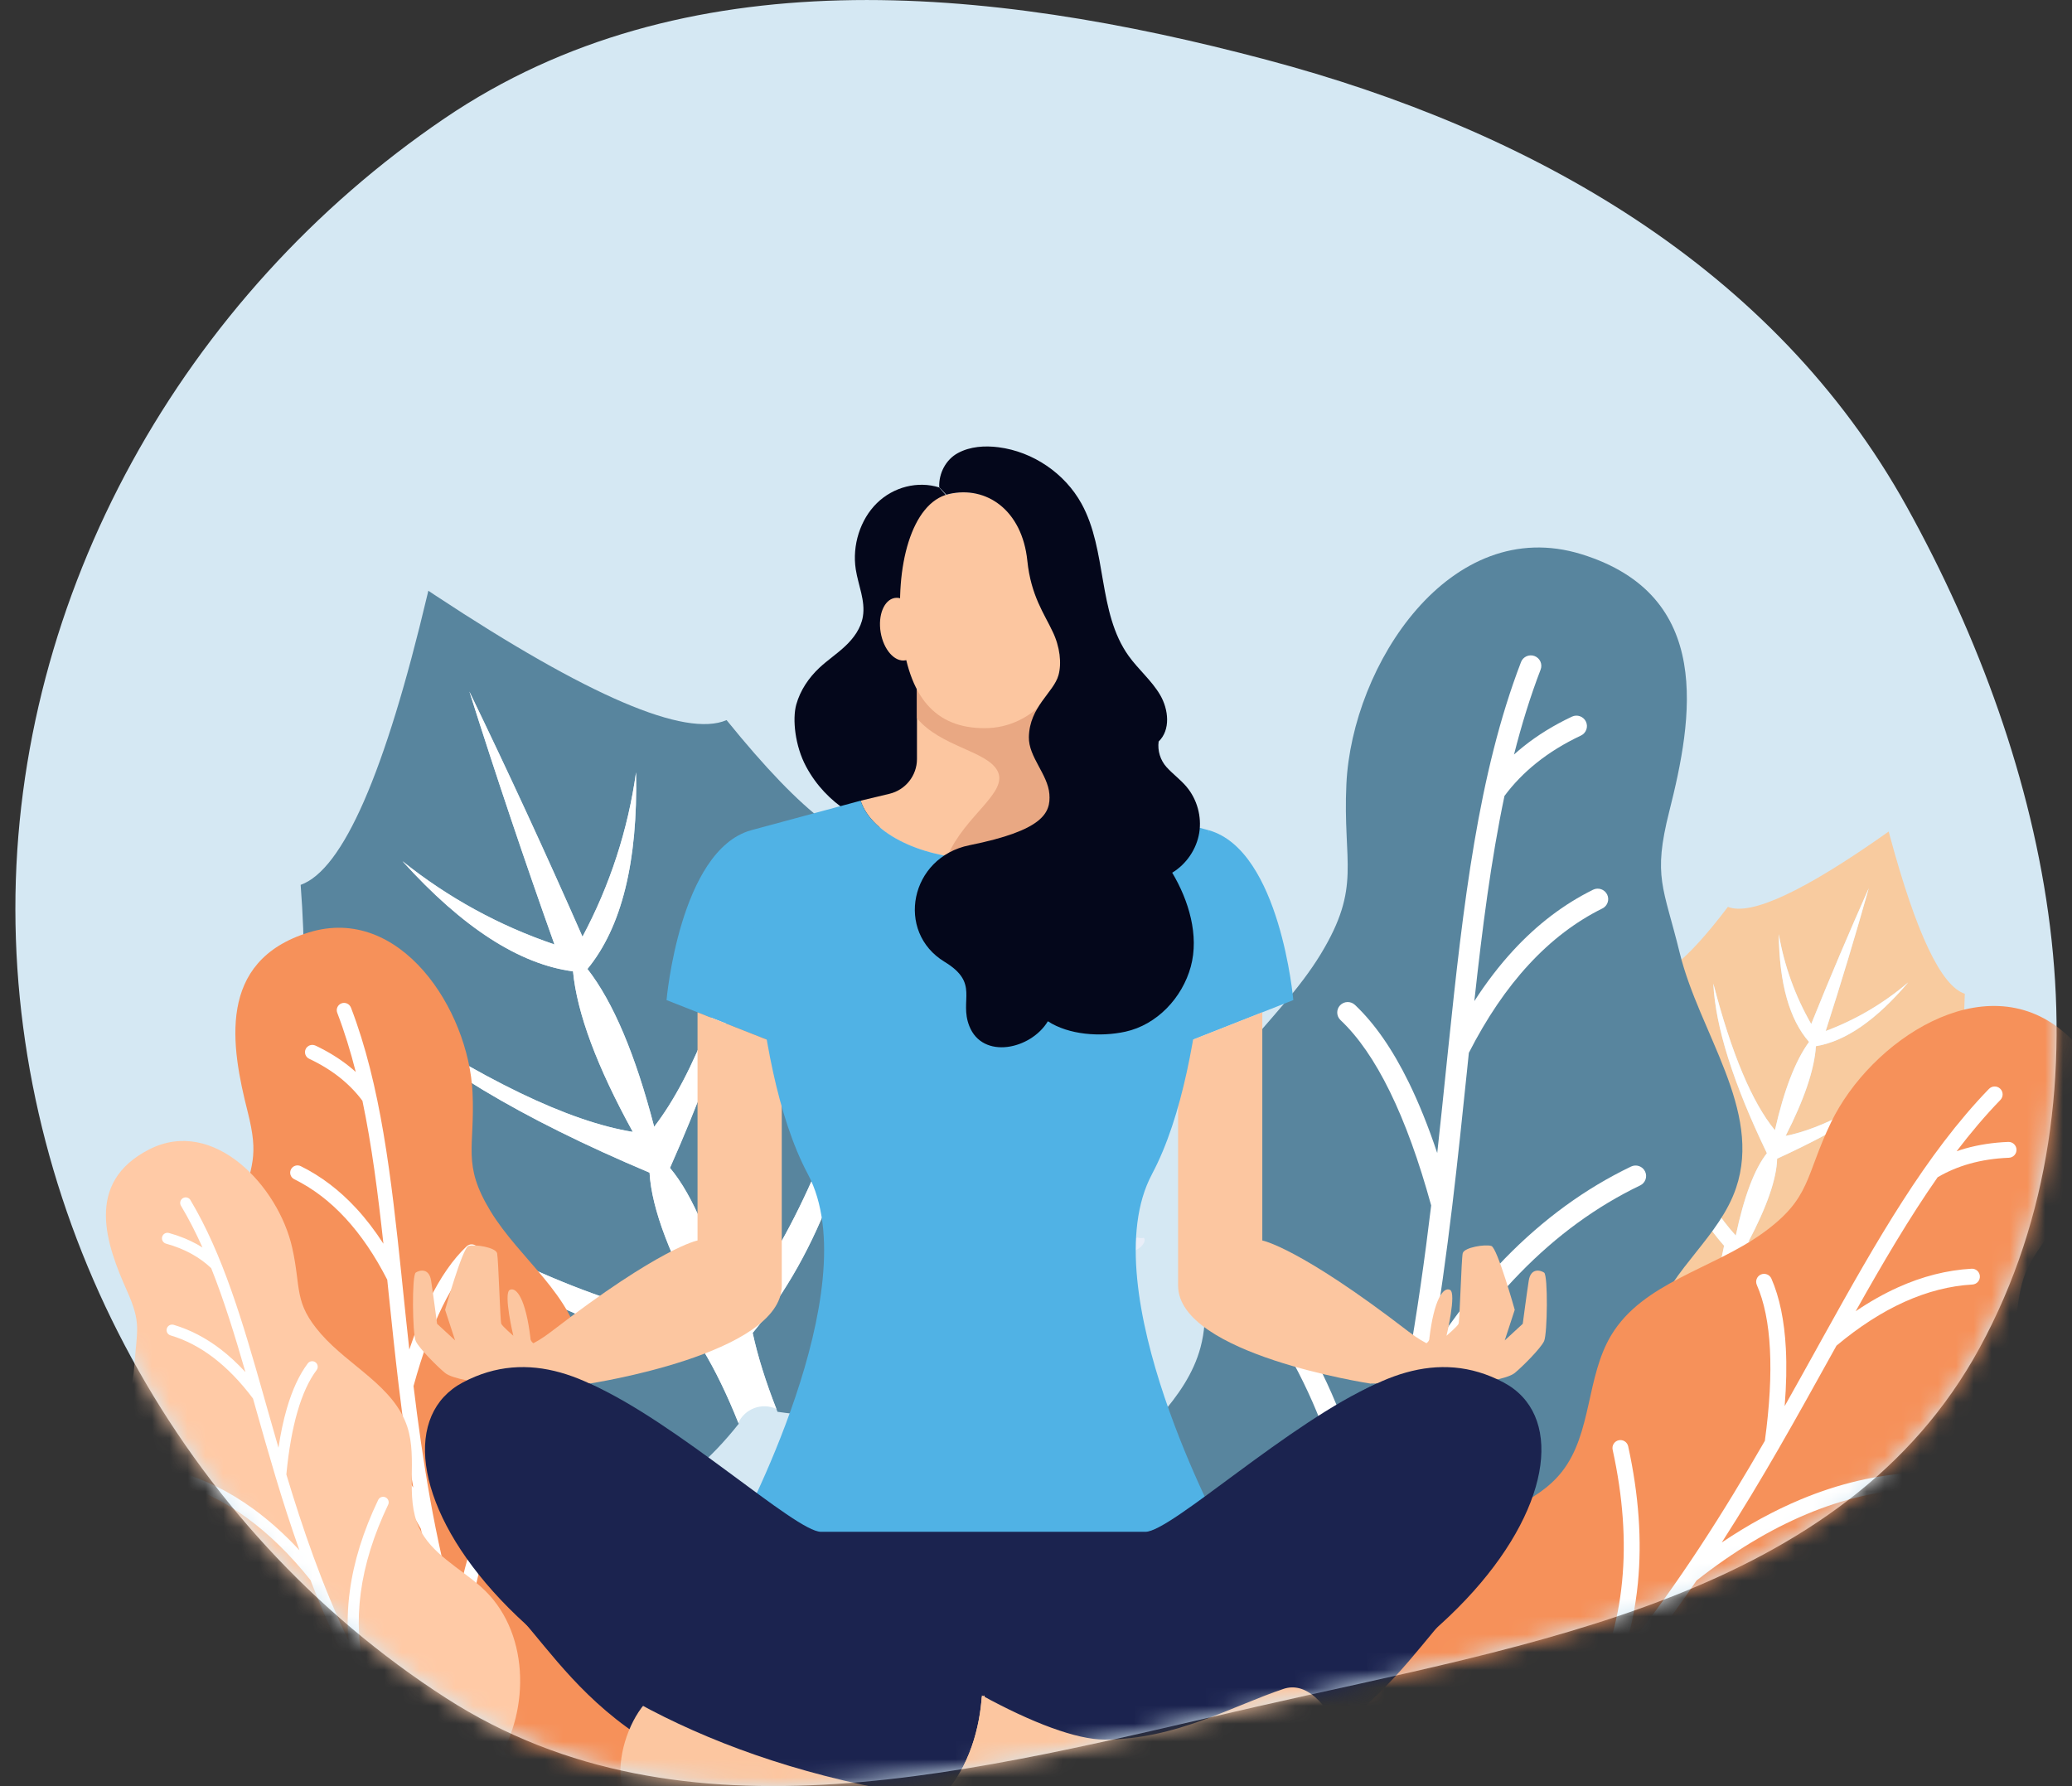<svg xmlns="http://www.w3.org/2000/svg" width="116" height="100" viewBox="0 0 116 100" fill="none"><rect x="0" y="0" width="116" height="100" fill="#333333" stroke="none"/><path fill-rule="evenodd" clip-rule="evenodd" d="M0.861 50.915C0.842 33.237 10.283 16.546 24.878 6.634C38.278 -2.466 55.262 -0.807 70.906 3.347C85.712 7.278 99.311 14.943 106.751 28.372C114.774 42.854 118.747 60.888 110.844 75.436C103.244 89.427 85.73 92.032 70.244 95.574C54.764 99.114 38.338 103.674 24.976 95.073C10.161 85.537 0.881 68.573 0.861 50.915Z" fill="#D5E8F3"></path><mask id="mask0_519_19979" style="mask-type:alpha" maskUnits="userSpaceOnUse" x="0" y="-1" width="116" height="101"><path fill-rule="evenodd" clip-rule="evenodd" d="M0.861 50.911C0.842 33.233 10.283 16.542 24.878 6.63C38.278 -2.47 55.262 -0.811 70.906 3.343C85.712 7.274 99.311 14.939 106.751 28.368C114.774 42.85 118.747 60.884 110.844 75.433C103.244 89.423 85.73 92.028 70.244 95.57C54.764 99.11 38.338 103.67 24.976 95.069C10.161 85.533 0.881 68.569 0.861 50.911Z" fill="#D5E8F3"></path></mask><g mask="url(#mask0_519_19979)"><g clip-path="url(#clip0_519_19979)"><path fill-rule="evenodd" clip-rule="evenodd" d="M104.621 49.731C103.865 52.409 103.062 55.073 102.21 57.723C103.897 57.093 105.461 56.172 106.829 55.002C105.038 57.112 103.316 58.302 101.663 58.573C101.581 59.866 101.016 61.54 99.969 63.594C101.95 63.21 104.587 61.833 107.879 59.464C106.236 61.256 103.441 63.058 99.491 64.871C99.463 65.994 98.926 67.547 97.881 69.531C100.477 69.162 103.736 67.715 107.659 65.188C104.416 68.147 101.203 69.88 98.02 70.385C97.65 71.045 97.302 71.823 96.977 72.721C98.798 74.876 100.819 75.766 103.043 75.39C103.287 73.916 104.526 72.809 106.76 72.067C106.985 70.512 108.046 68.811 109.941 66.96C108.88 65.953 109.313 64.162 111.241 61.589C110.245 61.42 109.831 59.435 109.999 55.637C108.678 55.21 107.279 52.263 105.802 46.797C105.781 46.717 105.759 46.636 105.737 46.555C105.7 46.581 105.664 46.606 105.628 46.632C100.991 49.904 98.027 51.284 96.736 50.773C94.434 53.806 92.846 55.071 91.97 54.569C91.807 57.776 90.995 59.43 89.533 59.53C89.809 62.16 89.536 64.145 88.714 65.485C89.96 67.476 90.204 69.117 89.45 70.408C90.922 72.111 93.049 72.711 95.83 72.208C96.155 71.31 96.385 70.49 96.522 69.746C94.394 67.333 93.029 63.957 92.425 59.617C93.829 64.056 95.412 67.242 97.176 69.176C97.641 66.985 98.222 65.447 98.919 64.564C97.037 60.657 96.038 57.493 95.92 55.068C96.939 58.986 98.088 61.722 99.368 63.277C99.877 61.03 100.513 59.382 101.278 58.334C100.178 57.075 99.613 55.063 99.585 52.3C99.889 54.07 100.504 55.773 101.4 57.331C102.428 54.779 103.502 52.245 104.62 49.731L104.621 49.731Z" fill="#F8CB9F"></path><path fill-rule="evenodd" clip-rule="evenodd" d="M96.514 72.16C96.736 72.245 96.914 72.414 97.01 72.63C97.326 71.771 97.662 71.022 98.02 70.385C101.203 69.88 104.416 68.147 107.659 65.188C103.736 67.714 100.477 69.162 97.881 69.53C98.926 67.547 99.463 65.994 99.492 64.871C103.441 63.058 106.236 61.256 107.879 59.463C104.587 61.833 101.951 63.21 99.969 63.594C101.016 61.54 101.581 59.866 101.663 58.572C103.315 58.302 105.038 57.112 106.829 55.002C105.461 56.172 103.898 57.092 102.21 57.723C103.062 55.073 103.866 52.409 104.621 49.73C103.502 52.245 102.428 54.778 101.4 57.331C100.504 55.772 99.89 54.07 99.585 52.3C99.614 55.062 100.178 57.074 101.278 58.333C100.514 59.382 99.877 61.029 99.368 63.277C98.088 61.721 96.939 58.985 95.921 55.068C96.038 57.492 97.038 60.658 98.919 64.564C98.223 65.447 97.642 66.984 97.177 69.175C95.413 67.242 93.83 64.055 92.426 59.616C93.029 63.957 94.394 67.333 96.522 69.745C96.387 70.479 96.16 71.29 95.842 72.175C96.055 72.084 96.295 72.077 96.513 72.159L96.514 72.16Z" fill="white"></path><path fill-rule="evenodd" clip-rule="evenodd" d="M26.279 38.718C28.473 43.254 30.583 47.829 32.611 52.441C34.143 49.572 35.158 46.457 35.61 43.238C35.714 48.238 34.807 51.908 32.888 54.248C34.331 56.101 35.576 59.047 36.623 63.083C38.851 60.198 40.775 55.183 42.395 48.039C42.32 52.431 40.691 58.214 37.509 65.387C38.819 66.944 39.957 69.693 40.922 73.631C44.002 70.034 46.686 64.181 48.975 56.07C48.129 63.957 45.85 70.142 42.138 74.625C42.428 75.963 42.891 77.435 43.529 79.041C48.589 79.793 52.403 78.589 54.968 75.426C53.53 73.133 53.881 70.15 56.021 66.48C54.459 64.101 53.852 60.526 54.202 55.753C51.552 55.652 49.989 52.706 49.514 46.913C47.957 47.871 45.012 45.672 40.677 40.316C38.37 41.312 32.931 38.982 24.36 33.326C24.233 33.243 24.107 33.159 23.98 33.074C23.962 33.154 23.943 33.233 23.924 33.311C21.562 43.284 19.198 48.694 16.832 49.541C17.353 56.403 16.716 60.015 14.924 60.379C18.557 64.926 19.442 68.139 17.58 70.021C21.113 73.261 23.128 76.281 23.623 79.081C27.705 80.296 30.009 82.231 30.537 84.883C34.579 85.438 38.187 83.714 41.358 79.712C40.72 78.107 40.046 76.718 39.338 75.545C33.552 74.81 27.642 71.858 21.607 66.686C28.847 71.036 34.825 73.472 39.541 73.991C37.539 70.462 36.48 67.682 36.365 65.653C29.118 62.596 23.958 59.492 20.885 56.343C26.974 60.444 31.822 62.786 35.428 63.37C33.417 59.713 32.302 56.717 32.08 54.381C29.074 53.985 25.892 51.929 22.533 48.213C25.073 50.251 27.953 51.829 31.041 52.875C29.369 48.184 27.782 43.464 26.279 38.717V38.718Z" fill="#58859E"></path><path fill-rule="evenodd" clip-rule="evenodd" d="M42.226 78.835C42.63 78.684 43.075 78.7 43.464 78.88C42.86 77.337 42.417 75.918 42.138 74.626C45.85 70.143 48.129 63.958 48.975 56.072C46.687 64.182 44.003 70.036 40.922 73.632C39.956 69.694 38.819 66.945 37.508 65.388C40.69 58.215 42.319 52.433 42.395 48.04C40.775 55.184 38.851 60.199 36.623 63.084C35.576 59.048 34.331 56.103 32.888 54.249C34.807 51.91 35.714 48.239 35.609 43.239C35.158 46.458 34.143 49.573 32.61 52.443C30.583 47.83 28.472 43.255 26.279 38.719C27.782 43.466 29.369 48.187 31.041 52.877C27.953 51.832 25.073 50.254 22.533 48.215C25.892 51.931 29.073 53.987 32.08 54.384C32.301 56.719 33.418 59.715 35.428 63.372C31.822 62.788 26.974 60.447 20.885 56.345C23.958 59.495 29.118 62.598 36.364 65.654C36.48 67.684 37.539 70.464 39.541 73.993C34.825 73.473 28.846 71.038 21.607 66.688C27.642 71.859 33.552 74.812 39.337 75.547C40.037 76.705 40.703 78.076 41.335 79.657C41.513 79.279 41.831 78.984 42.226 78.836V78.835Z" fill="white"></path><path fill-rule="evenodd" clip-rule="evenodd" d="M61.816 82.741C63.73 80.354 66.422 78.382 67.212 75.429C68.145 71.945 66.091 68.278 66.6 64.708C67.24 60.214 71.583 57.302 73.939 53.419C76.248 49.615 75.166 48.336 75.377 43.897C75.694 37.207 81.199 28.763 88.535 31.028C95.982 33.33 94.767 40.23 93.455 45.42C92.522 49.118 93.132 49.648 94.039 53.351C95.135 57.825 98.669 62.148 97.192 66.511C96.278 69.209 93.624 71.03 92.663 73.713C91.575 76.752 92.893 80.048 93.4 83.235C94.464 89.916 92.947 95.478 88.105 100.996H63.031C58.795 96.084 57.612 87.982 61.816 82.742V82.741Z" fill="#58859E"></path><path fill-rule="evenodd" clip-rule="evenodd" d="M85.152 37.068C85.268 36.766 85.609 36.615 85.912 36.73C86.215 36.845 86.368 37.185 86.251 37.488C85.669 39.003 85.181 40.591 84.762 42.243C84.93 42.092 85.105 41.944 85.284 41.8C86.083 41.16 86.991 40.6 88.005 40.122C88.299 39.984 88.65 40.11 88.788 40.402C88.927 40.695 88.8 41.044 88.507 41.182C87.575 41.621 86.745 42.132 86.019 42.714C85.331 43.264 84.733 43.881 84.227 44.562C83.475 48.142 82.983 51.991 82.54 56.049C83.221 54.992 83.949 54.045 84.723 53.207C86.067 51.75 87.555 50.619 89.187 49.813C89.478 49.67 89.829 49.789 89.974 50.078C90.117 50.368 89.999 50.719 89.708 50.862C88.213 51.601 86.84 52.648 85.589 54.003C84.346 55.348 83.228 56.997 82.233 58.944L82.12 60.045C81.869 62.462 81.612 64.944 81.308 67.477C81.307 67.501 81.304 67.526 81.299 67.55C80.981 70.197 80.611 72.901 80.143 75.65C81.415 73.694 82.783 71.964 84.249 70.461C86.397 68.258 88.751 66.541 91.314 65.311C91.607 65.172 91.959 65.294 92.099 65.586C92.24 65.877 92.117 66.228 91.824 66.368C89.386 67.538 87.142 69.174 85.093 71.277C83.047 73.375 81.195 75.938 79.533 78.963C78.809 82.605 77.887 86.314 76.662 90.066V90.067L76.657 90.082H76.656C76.055 91.922 75.381 93.772 74.623 95.628C76.404 94.104 78.294 92.787 80.295 91.678C83.082 90.132 86.076 88.989 89.274 88.251C89.591 88.177 89.907 88.374 89.981 88.689C90.055 89.005 89.857 89.32 89.541 89.394C86.443 90.109 83.55 91.211 80.866 92.701C78.21 94.174 75.75 96.031 73.487 98.269C73.076 99.176 72.644 100.086 72.189 100.996H70.872C72.788 97.235 74.303 93.484 75.519 89.772C75.739 86.912 75.4 84.051 74.498 81.194C73.584 78.295 72.092 75.391 70.022 72.483C69.835 72.219 69.897 71.853 70.162 71.666C70.426 71.479 70.793 71.541 70.981 71.805C73.121 74.812 74.666 77.824 75.618 80.841C76.159 82.555 76.507 84.268 76.665 85.981C78.43 79.627 79.409 73.416 80.124 67.489C79.433 64.977 78.662 62.851 77.81 61.112C76.963 59.383 76.042 58.048 75.048 57.112C74.813 56.89 74.802 56.519 75.024 56.284C75.247 56.05 75.619 56.039 75.855 56.26C76.956 57.298 77.961 58.745 78.87 60.6C79.435 61.755 79.966 63.072 80.463 64.555C80.635 62.989 80.795 61.445 80.951 59.927L81.074 58.744C81.075 58.723 81.077 58.701 81.081 58.68C81.918 50.626 82.763 43.296 85.152 37.07L85.152 37.068Z" fill="white"></path><path fill-rule="evenodd" clip-rule="evenodd" d="M81.517 85.887C83.56 84.79 86.021 84.211 87.45 82.388C89.135 80.236 88.796 77.076 90.212 74.739C91.993 71.797 95.884 71.05 98.681 69.041C101.419 67.074 101.046 65.863 102.512 62.834C104.722 58.267 111.068 54.011 115.504 57.754C120.007 61.556 117.109 66.003 114.653 69.233C112.903 71.532 113.17 72.082 112.701 74.93C112.135 78.369 113.311 82.424 110.985 85.027C109.546 86.637 107.156 87.121 105.689 88.706C104.028 90.502 103.967 93.187 103.372 95.556C102.854 97.623 102.082 99.423 100.997 100.995H77.82C77.515 100.447 77.255 99.874 77.045 99.283C75.374 94.568 76.929 88.352 81.518 85.887L81.517 85.887Z" fill="#F6915A"></path><path fill-rule="evenodd" clip-rule="evenodd" d="M111.351 60.964C111.522 60.788 111.804 60.782 111.981 60.953C112.158 61.122 112.162 61.404 111.992 61.58C111.136 62.464 110.324 63.425 109.541 64.453C109.703 64.396 109.869 64.345 110.037 64.297C110.784 64.088 111.582 63.966 112.431 63.932C112.677 63.923 112.884 64.114 112.893 64.359C112.902 64.604 112.711 64.81 112.465 64.819C111.685 64.85 110.955 64.96 110.276 65.151C109.634 65.331 109.034 65.584 108.479 65.909C106.891 68.18 105.404 70.716 103.889 73.412C104.677 72.877 105.467 72.432 106.254 72.077C107.624 71.459 108.997 71.11 110.372 71.031C110.617 71.016 110.828 71.203 110.842 71.448C110.857 71.692 110.669 71.902 110.424 71.916C109.163 71.989 107.896 72.313 106.621 72.887C105.355 73.458 104.086 74.275 102.815 75.338L102.408 76.071C101.515 77.682 100.598 79.334 99.633 81.009C99.625 81.026 99.616 81.042 99.606 81.058C98.597 82.808 97.535 84.582 96.392 86.358C97.859 85.371 99.327 84.57 100.794 83.956C102.946 83.056 105.096 82.555 107.247 82.455C107.492 82.444 107.701 82.633 107.712 82.878C107.723 83.122 107.533 83.331 107.288 83.342C105.242 83.437 103.193 83.915 101.14 84.774C99.092 85.632 97.04 86.869 94.982 88.487C93.395 90.809 91.65 93.121 89.681 95.372H89.681L89.673 95.381H89.673C88.707 96.485 87.688 97.575 86.608 98.644C88.301 98.109 90.01 97.749 91.733 97.567C94.134 97.312 96.559 97.401 99.006 97.831C99.249 97.874 99.411 98.103 99.368 98.345C99.326 98.586 99.095 98.748 98.852 98.706C96.481 98.289 94.139 98.203 91.827 98.448C89.538 98.691 87.273 99.257 85.031 100.147C84.722 100.431 84.409 100.713 84.091 100.994H82.732C85.049 99.024 87.11 96.954 88.972 94.829C89.976 92.901 90.59 90.809 90.811 88.552C91.037 86.263 90.86 83.8 90.283 81.163C90.231 80.924 90.383 80.688 90.623 80.635C90.863 80.583 91.1 80.734 91.153 80.974C91.749 83.699 91.93 86.254 91.696 88.637C91.564 89.99 91.298 91.286 90.898 92.526C94.017 88.622 96.545 84.584 98.805 80.666C99.071 78.713 99.166 77.004 99.089 75.541C99.014 74.085 98.769 72.885 98.355 71.939C98.257 71.715 98.359 71.453 98.584 71.355C98.809 71.258 99.072 71.36 99.171 71.584C99.628 72.632 99.898 73.936 99.98 75.498C100.031 76.469 100.009 77.543 99.914 78.722C100.5 77.682 101.07 76.654 101.631 75.643L102.067 74.856C102.075 74.841 102.083 74.827 102.091 74.813C105.069 69.45 107.836 64.594 111.352 60.962L111.351 60.964Z" fill="white"></path><path fill-rule="evenodd" clip-rule="evenodd" d="M49.675 54.32C50.119 57.68 50.007 61.15 49.804 64.521C49.92 64.503 50.037 64.488 50.154 64.475C50.045 62.926 50.801 60.66 50.703 59.478C50.558 57.724 50.199 55.998 49.675 54.32Z" fill="#E9EEF8"></path><path fill-rule="evenodd" clip-rule="evenodd" d="M57.162 66.64C56.435 66.643 55.005 66.69 53.639 66.582C52.594 66.637 51.548 66.692 50.503 66.76C50.164 66.783 49.655 66.788 49.431 67.089C49.417 67.108 49.356 67.001 49.44 67.131C49.518 67.253 49.632 67.324 49.761 67.386C50.204 67.6 50.805 67.588 51.284 67.625C51.886 67.674 52.488 67.707 53.092 67.727C55.468 67.81 57.847 67.701 60.219 67.556C61.009 67.507 62.096 67.601 62.741 67.054C63.152 66.705 63.433 66.178 63.622 65.644C62.943 65.809 62.257 65.942 61.538 66.035C61.332 66.061 61.127 66.085 60.921 66.105C59.715 66.478 58.426 66.634 57.163 66.64H57.162Z" fill="#E9EEF8"></path><path fill-rule="evenodd" clip-rule="evenodd" d="M59.737 69.951C56.882 70.104 54.015 70.188 51.163 69.937C50.76 69.901 50.349 69.858 49.947 69.787C50.854 71.579 54.576 71.246 56.212 71.16C57.917 71.07 59.608 70.857 61.286 70.553C61.978 70.426 62.772 70.351 63.424 70.071C63.669 69.967 63.975 69.791 64.065 69.525C64.096 69.433 64.083 69.293 64.007 69.306C63.889 69.326 63.776 69.315 63.67 69.285C62.502 69.932 61.032 69.882 59.737 69.952V69.951Z" fill="#E9EEF8"></path><path fill-rule="evenodd" clip-rule="evenodd" d="M61.657 72.796C60.413 73.04 59.156 73.224 57.894 73.355C56.656 73.485 55.411 73.556 54.167 73.56C53 73.562 51.777 73.522 50.663 73.145L50.436 73.059C50.39 73.115 50.334 73.165 50.26 73.2C49.894 73.37 49.889 73.976 50.062 74.323C50.279 74.761 50.865 74.96 51.299 75.085C52.794 75.515 54.439 75.604 55.986 75.54C57.623 75.473 59.298 75.18 60.834 74.596C61.337 74.405 61.763 74.156 61.965 73.641C62.083 73.342 62.136 73.023 62.161 72.699L61.658 72.795L61.657 72.796Z" fill="#E9EEF8"></path><path fill-rule="evenodd" clip-rule="evenodd" d="M35.901 88.225C34.569 86.563 32.693 85.189 32.142 83.133C31.493 80.706 32.923 78.151 32.568 75.664C32.123 72.534 29.098 70.505 27.456 67.8C25.848 65.15 26.601 64.26 26.455 61.167C26.234 56.508 22.4 50.626 17.29 52.203C12.102 53.806 12.948 58.612 13.862 62.228C14.513 64.803 14.088 65.173 13.456 67.754C12.692 70.868 10.23 73.881 11.26 76.92C11.896 78.799 13.745 80.067 14.414 81.936C15.172 84.053 14.254 86.349 13.9 88.569C13.156 93.243 14.224 97.131 17.631 100.99L17.636 100.995H35.008C37.996 97.579 38.844 91.895 35.9 88.225L35.901 88.225Z" fill="#F6915A"></path><path fill-rule="evenodd" clip-rule="evenodd" d="M19.646 56.411C19.565 56.201 19.328 56.095 19.117 56.175C18.905 56.256 18.799 56.492 18.881 56.703C19.285 57.759 19.626 58.865 19.918 60.016C19.8 59.91 19.68 59.807 19.554 59.707C18.997 59.261 18.366 58.871 17.659 58.538C17.454 58.443 17.21 58.53 17.113 58.734C17.017 58.937 17.105 59.181 17.309 59.277C17.959 59.583 18.537 59.939 19.043 60.344C19.521 60.727 19.938 61.156 20.291 61.631C20.815 64.124 21.158 66.806 21.466 69.632C20.991 68.897 20.485 68.236 19.946 67.653C19.009 66.638 17.973 65.85 16.837 65.289C16.634 65.189 16.388 65.271 16.288 65.473C16.188 65.675 16.27 65.92 16.473 66.019C17.514 66.533 18.472 67.263 19.343 68.207C20.208 69.145 20.988 70.292 21.68 71.648L21.759 72.415C21.934 74.1 22.113 75.828 22.324 77.593C22.325 77.609 22.328 77.627 22.331 77.643C22.552 79.488 22.81 81.371 23.136 83.286C22.251 81.923 21.297 80.718 20.277 79.671C18.78 78.137 17.14 76.941 15.355 76.084C15.151 75.986 14.906 76.072 14.808 76.275C14.71 76.478 14.796 76.722 15 76.82C16.698 77.635 18.261 78.775 19.689 80.24C21.113 81.701 22.405 83.486 23.562 85.594C24.066 88.13 24.709 90.715 25.562 93.328V93.329L25.565 93.339C25.984 94.621 26.453 95.909 26.982 97.202C25.742 96.141 24.424 95.224 23.031 94.45C21.09 93.373 19.005 92.578 16.776 92.063C16.556 92.012 16.336 92.148 16.284 92.368C16.233 92.588 16.37 92.809 16.591 92.859C18.749 93.357 20.763 94.125 22.633 95.163C24.483 96.189 26.197 97.482 27.774 99.041C28.068 99.692 28.378 100.343 28.705 100.995H29.623C28.275 98.357 27.211 95.727 26.358 93.123C26.205 91.13 26.441 89.138 27.069 87.147C27.707 85.128 28.745 83.105 30.187 81.08C30.317 80.896 30.274 80.641 30.09 80.511C29.906 80.38 29.65 80.423 29.519 80.608C28.029 82.701 26.953 84.801 26.289 86.902C25.913 88.095 25.67 89.288 25.561 90.482C24.331 86.056 23.649 81.729 23.151 77.601C23.632 75.851 24.169 74.37 24.763 73.159C25.353 71.954 25.994 71.024 26.687 70.372C26.851 70.218 26.858 69.959 26.703 69.795C26.548 69.631 26.288 69.624 26.124 69.779C25.357 70.501 24.657 71.51 24.024 72.802C23.63 73.606 23.26 74.524 22.915 75.556C22.794 74.466 22.683 73.391 22.573 72.333L22.488 71.51C22.488 71.494 22.486 71.48 22.484 71.464C21.9 65.854 21.313 60.748 19.648 56.411L19.646 56.411Z" fill="white"></path><path fill-rule="evenodd" clip-rule="evenodd" d="M26.925 88.839C25.715 87.769 24.137 86.984 23.459 85.52C22.659 83.792 23.393 81.704 22.806 79.893C22.066 77.615 19.546 76.489 17.97 74.681C16.425 72.911 16.872 72.149 16.36 69.861C15.589 66.413 11.964 62.516 8.359 64.348C4.7 66.21 5.957 69.686 7.108 72.267C7.929 74.105 7.66 74.435 7.525 76.441C7.361 78.864 5.917 81.426 7.08 83.562C7.799 84.883 9.343 85.592 10.085 86.9C10.926 88.383 10.54 90.213 10.566 91.914C10.588 93.423 10.832 94.787 11.334 96.042L26.986 99.718C27.296 99.382 27.578 99.02 27.825 98.635C29.709 95.703 29.645 91.241 26.925 88.839L26.925 88.839Z" fill="#FFCAA6"></path><path fill-rule="evenodd" clip-rule="evenodd" d="M10.664 67.189C10.576 67.043 10.386 66.994 10.239 67.081C10.092 67.168 10.044 67.358 10.131 67.505C10.571 68.241 10.968 69.022 11.336 69.843C11.235 69.779 11.131 69.718 11.025 69.659C10.551 69.399 10.029 69.189 9.459 69.031C9.294 68.985 9.123 69.082 9.078 69.247C9.033 69.41 9.13 69.581 9.294 69.627C9.819 69.772 10.295 69.963 10.725 70.2C11.133 70.425 11.499 70.692 11.824 71C12.54 72.794 13.143 74.75 13.741 76.82C13.292 76.332 12.828 75.905 12.35 75.537C11.519 74.901 10.644 74.446 9.724 74.173C9.56 74.124 9.387 74.217 9.339 74.381C9.29 74.544 9.384 74.716 9.547 74.764C10.392 75.014 11.2 75.436 11.972 76.028C12.739 76.616 13.47 77.374 14.163 78.297L14.322 78.858C14.671 80.093 15.03 81.359 15.417 82.649C15.42 82.661 15.424 82.674 15.428 82.686C15.834 84.034 16.271 85.406 16.763 86.792C15.925 85.889 15.058 85.112 14.161 84.462C12.845 83.509 11.466 82.827 10.024 82.417C9.859 82.37 9.688 82.465 9.64 82.63C9.594 82.793 9.69 82.964 9.855 83.012C11.227 83.402 12.541 84.052 13.796 84.962C15.048 85.87 16.243 87.035 17.38 88.46C18.086 90.288 18.902 92.134 19.878 93.974L19.878 93.975L19.882 93.981C20.361 94.885 20.879 95.785 21.441 96.682C20.378 96.049 19.277 95.534 18.137 95.135C16.549 94.581 14.891 94.254 13.162 94.157C12.992 94.146 12.844 94.277 12.835 94.447C12.825 94.618 12.957 94.765 13.127 94.775C14.801 94.87 16.403 95.184 17.933 95.719C19.446 96.247 20.892 96.993 22.27 97.953C22.449 98.217 22.632 98.481 22.82 98.743L23.743 98.96C22.464 97.233 21.38 95.48 20.444 93.719C20.07 92.252 19.988 90.735 20.197 89.17C20.409 87.582 20.92 85.939 21.731 84.243C21.805 84.09 21.739 83.905 21.585 83.831C21.43 83.757 21.245 83.823 21.172 83.976C20.333 85.73 19.803 87.434 19.583 89.087C19.457 90.025 19.431 90.947 19.505 91.851C18.012 88.707 16.941 85.566 16.031 82.55C16.162 81.182 16.37 80.009 16.655 79.029C16.938 78.053 17.295 77.278 17.727 76.704C17.829 76.567 17.801 76.373 17.664 76.271C17.527 76.169 17.332 76.196 17.23 76.333C16.753 76.97 16.362 77.812 16.058 78.858C15.869 79.508 15.713 80.24 15.59 81.055C15.358 80.257 15.135 79.469 14.915 78.694L14.745 78.091C14.742 78.08 14.739 78.068 14.736 78.058C13.57 73.946 12.468 70.213 10.662 67.19L10.664 67.189Z" fill="white"></path><path fill-rule="evenodd" clip-rule="evenodd" d="M67.691 46.488C71.675 47.632 72.406 55.991 72.406 55.991L65.199 58.831L67.691 46.488H67.691Z" fill="#50B2E5"></path><path fill-rule="evenodd" clip-rule="evenodd" d="M70.67 56.676V69.451C70.67 69.451 72.705 69.814 78.844 74.541C80.85 76.087 81.672 75.451 81.672 75.451L76.713 77.46C76.713 77.46 65.955 75.824 65.955 71.976V58.534L70.67 56.676H70.67Z" fill="#FCC6A0"></path><path fill-rule="evenodd" clip-rule="evenodd" d="M76.712 77.458H82.039C82.821 77.458 84.391 77.203 84.802 76.868C85.213 76.533 86.259 75.492 86.446 75.082C86.632 74.672 86.67 71.397 86.446 71.248C86.222 71.099 85.699 70.988 85.587 71.695C85.475 72.402 85.251 74.114 85.251 74.114L84.242 75.044L84.802 73.332C84.802 73.332 83.831 69.871 83.495 69.759C83.159 69.647 81.964 69.834 81.889 70.168C81.814 70.504 81.722 73.965 81.656 74.114C81.591 74.263 80.982 74.784 80.982 74.784C80.982 74.784 81.553 72.402 81.18 72.216C80.806 72.029 80.283 72.737 80.022 74.932C80.022 74.932 80.097 75.345 78.901 75.528C76.959 75.826 76.712 77.457 76.712 77.457L76.712 77.458Z" fill="#FCC6A0"></path><path fill-rule="evenodd" clip-rule="evenodd" d="M42.03 46.488C38.046 47.632 37.316 55.991 37.316 55.991L44.522 58.831L42.03 46.488Z" fill="#50B2E5"></path><path fill-rule="evenodd" clip-rule="evenodd" d="M39.051 56.676V69.451C39.051 69.451 37.016 69.814 30.877 74.541C28.871 76.087 28.05 75.451 28.05 75.451L33.009 77.46C33.009 77.46 43.767 75.824 43.767 71.976V58.534L39.051 56.676Z" fill="#FCC6A0"></path><path fill-rule="evenodd" clip-rule="evenodd" d="M33.008 77.458H27.682C26.9 77.458 25.329 77.203 24.919 76.868C24.508 76.533 23.462 75.492 23.275 75.082C23.089 74.672 23.051 71.397 23.275 71.248C23.499 71.099 24.023 70.988 24.134 71.695C24.246 72.402 24.47 74.114 24.47 74.114L25.479 75.044L24.919 73.332C24.919 73.332 25.889 69.871 26.225 69.759C26.562 69.647 27.757 69.834 27.831 70.168C27.906 70.504 27.999 73.965 28.064 74.114C28.13 74.263 28.739 74.784 28.739 74.784C28.739 74.784 28.168 72.402 28.541 72.216C28.915 72.029 29.438 72.737 29.699 74.932C29.699 74.932 29.624 75.345 30.82 75.528C32.761 75.826 33.008 77.457 33.008 77.457V77.458Z" fill="#FCC6A0"></path><path fill-rule="evenodd" clip-rule="evenodd" d="M55.044 33.124C55.036 33.124 55.028 33.125 55.019 33.125V30.102L52.584 27.291C51.384 26.914 50.019 27.258 49.09 28.171C48.161 29.082 47.7 30.533 47.91 31.88C48.049 32.766 48.457 33.636 48.308 34.52C48.198 35.179 47.79 35.732 47.327 36.168C46.865 36.605 46.337 36.952 45.873 37.387C45.288 37.936 44.804 38.638 44.579 39.445C44.353 40.253 44.505 41.76 45.132 42.923C47.444 47.219 53.27 47.147 55.044 47.147C58.35 47.147 61.03 44.008 61.03 40.135C61.03 36.262 58.35 33.123 55.044 33.123V33.124Z" fill="#04071B"></path><path fill-rule="evenodd" clip-rule="evenodd" d="M51.471 35.044C51.634 36.009 51.28 36.872 50.682 36.971C50.083 37.072 49.467 36.37 49.304 35.406C49.142 34.442 49.495 33.578 50.093 33.478C50.692 33.378 51.309 34.079 51.471 35.044H51.471Z" fill="#FCC6A0"></path><path fill-rule="evenodd" clip-rule="evenodd" d="M55.02 48.099C58.377 48.099 61.178 46.726 61.837 44.9L59.927 44.442C59.024 44.226 58.387 43.42 58.387 42.494V37.133H51.336V42.494C51.336 43.42 50.698 44.226 49.794 44.442L48.181 44.828C48.793 46.691 51.619 48.098 55.019 48.098L55.02 48.099Z" fill="#FCC6A0"></path><path fill-rule="evenodd" clip-rule="evenodd" d="M58.386 42.494V37.133H51.335V40.213C52.677 41.814 55.243 42.038 55.839 43.15C56.487 44.361 54.017 45.647 53.044 47.932C53.671 48.039 54.333 48.099 55.019 48.099C58.376 48.099 61.178 46.726 61.837 44.9L59.927 44.442C59.023 44.226 58.386 43.42 58.386 42.494Z" fill="#E9A883"></path><path fill-rule="evenodd" clip-rule="evenodd" d="M64.492 65.737C67.93 59.297 67.691 46.488 67.691 46.488L61.836 44.899C61.177 46.726 58.376 48.098 55.019 48.098C51.662 48.098 48.793 46.69 48.181 44.828L42.031 46.488C42.031 46.488 41.791 59.297 45.229 65.738C48.666 72.178 41.248 85.865 41.248 85.865H68.473C68.473 85.865 61.055 72.179 64.493 65.738L64.492 65.737Z" fill="#50B2E5"></path><path fill-rule="evenodd" clip-rule="evenodd" d="M53.123 27.66C51.022 28.144 50.085 31.751 50.473 35.39C50.861 39.029 52.347 40.768 55.126 40.768C57.906 40.768 59.651 38.256 59.651 36.678C59.651 35.1 58.196 34.231 57.905 31.397C57.614 28.562 55.223 27.178 53.123 27.661L53.123 27.66Z" fill="#FCC6A0"></path><path fill-rule="evenodd" clip-rule="evenodd" d="M67.138 46.629C67.288 45.715 67.017 44.741 66.417 44.035C66.082 43.641 65.656 43.332 65.309 42.949C64.962 42.565 64.795 42.026 64.866 41.515C65.544 40.865 65.424 39.72 64.951 38.91C64.477 38.1 63.731 37.484 63.185 36.721C61.439 34.283 61.995 30.822 60.547 28.196C59.611 26.498 57.831 25.288 55.903 25.04C55.133 24.941 54.317 24.994 53.633 25.362C52.949 25.73 52.549 26.506 52.583 27.279L52.983 27.699C53.029 27.685 53.076 27.67 53.123 27.659C55.224 27.176 57.224 28.561 57.515 31.395C57.716 33.359 58.476 34.38 58.923 35.346L58.925 35.348C59.345 36.209 59.443 37.144 59.259 37.801C58.987 38.778 57.635 39.559 57.601 41.267C57.578 42.376 58.662 43.35 58.749 44.456C58.832 45.516 58.399 46.49 54.278 47.321C50.938 47.995 50.118 52.171 52.881 53.849C54.86 55.051 53.689 55.975 54.265 57.442C55.008 59.336 57.706 58.764 58.665 57.177C59.832 57.94 61.597 58.067 63.002 57.761C64.773 57.375 66.188 55.864 66.665 54.121C67.142 52.379 66.553 50.411 65.625 48.86C66.42 48.38 66.987 47.543 67.138 46.63L67.138 46.629Z" fill="#04071B"></path><path fill-rule="evenodd" clip-rule="evenodd" d="M81.565 89.873C78.183 93.27 74.829 100.954 59.233 100.954H50.813C35.218 100.954 31.864 93.27 28.482 89.873C25.1 86.477 33.008 77.461 33.008 77.461C37.905 79.618 44.529 85.761 45.963 85.761H64.126C65.559 85.761 72.183 79.618 77.081 77.461L81.565 89.873Z" fill="#1B234F"></path><path fill-rule="evenodd" clip-rule="evenodd" d="M63.989 88.757C69.689 83.905 76.813 73.492 84.175 77.397C90.774 80.898 82.001 97.328 57.405 100.694C55.756 98.892 55.235 96.649 55.116 94.922C57.957 93.367 61.123 91.197 63.989 88.757Z" fill="#1B234F"></path><path fill-rule="evenodd" clip-rule="evenodd" d="M38.223 94.553C41.072 95.5 44.27 97.393 48.252 97.393C49.818 97.393 52.308 96.457 55.116 94.92C55.235 96.647 55.756 98.89 57.405 100.692C56.555 100.808 55.686 100.91 54.798 100.994H35.446C33.575 99.578 35.715 93.72 38.223 94.553Z" fill="#FCC6A0"></path><path fill-rule="evenodd" clip-rule="evenodd" d="M46.099 88.757C40.4 83.905 33.275 73.492 25.913 77.397C19.313 80.898 28.088 97.328 52.683 100.694C54.332 98.892 54.853 96.649 54.971 94.922C52.131 93.367 48.965 91.197 46.099 88.757Z" fill="#1B234F"></path><path fill-rule="evenodd" clip-rule="evenodd" d="M71.865 94.553C69.015 95.5 65.818 97.393 61.836 97.393C60.27 97.393 57.78 96.457 54.972 94.92C54.853 96.647 54.332 98.89 52.683 100.692C53.533 100.808 54.403 100.91 55.29 100.994H74.642C76.513 99.578 74.374 93.72 71.865 94.553Z" fill="#FCC6A0"></path></g></g><defs><clipPath id="clip0_519_19979"><rect width="121" height="76" fill="white" transform="translate(-3.139 24.996)"></rect></clipPath></defs></svg>